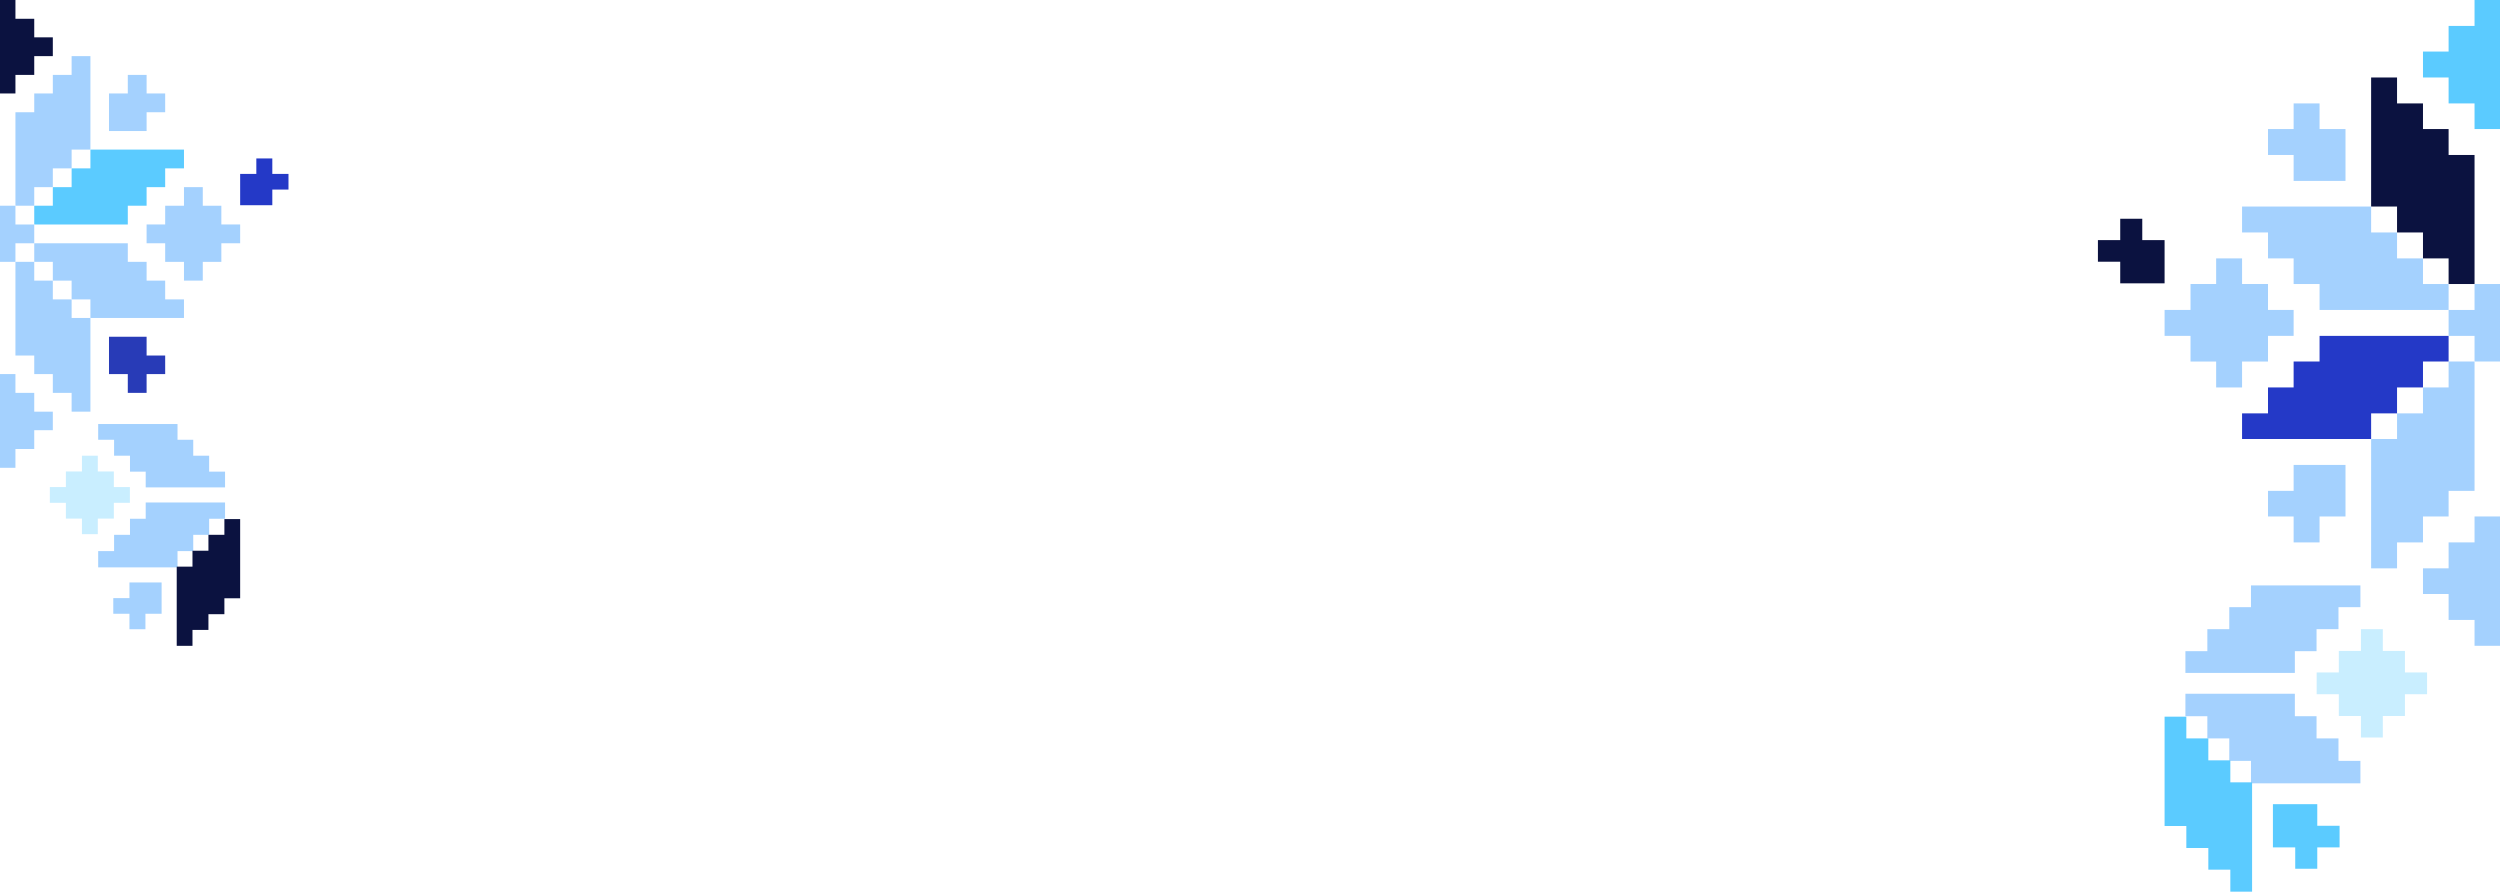 <?xml version="1.0" encoding="UTF-8"?> <svg xmlns="http://www.w3.org/2000/svg" width="1200" height="428" viewBox="0 0 1200 428" fill="none"><g clip-path="url(#clip0_2711_535)"><path d="M1150.58 111.582H1163.03V124.029H1175.33V136.33H1187.78V124.029V111.582V99.136V86.835V74.388H1175.33V61.941H1163.03V49.641H1150.58V37.194H1138.14V49.641V61.941V74.388V86.835V99.136H1150.58V111.582Z" fill="#0B1240"></path><path d="M1175.33 185.971H1163.03V198.418H1150.58V210.718H1138.14V223.165V235.612V247.912V260.359V272.806H1150.58V260.359H1163.03V247.912H1175.33V235.612H1187.78V223.165V210.718V198.418V185.971V173.524H1175.33V185.971Z" fill="#A4D1FE"></path><path d="M1163.03 136.33V124.029H1150.58V111.582H1138.14V99.136H1125.84H1113.39H1100.94H1088.64H1076.19V111.582H1088.64V124.029H1100.94V136.33H1113.39V148.777H1125.84H1138.14H1150.58H1163.03H1175.33V136.33H1163.03Z" fill="#A4D1FE"></path><path d="M1212.52 161.223V148.777H1200.22V136.33H1187.78V148.777H1175.33V161.223H1187.78V173.524H1200.22V161.223H1212.52Z" fill="#A4D1FE"></path><path d="M1100.94 86.835H1113.39H1125.84V74.388V61.941H1113.39V49.641H1100.94V61.941H1088.64V74.388H1100.94V86.835Z" fill="#A4D1FE"></path><path d="M1100.94 223.165V235.612H1088.64V247.912H1100.94V260.359H1113.39V247.912H1125.84V235.612V223.165H1113.39H1100.94Z" fill="#A4D1FE"></path><path d="M1150.58 198.418V185.971H1163.03V173.524H1175.33V161.223H1163.03H1150.58H1138.14H1125.84H1113.39V173.524H1100.94V185.971H1088.64V198.418H1076.19V210.718H1088.64H1100.94H1113.39H1125.84H1138.14V198.418H1150.58Z" fill="#2439C7"></path><path d="M1076.19 185.971V173.524H1088.64V161.223H1100.94V148.777H1088.64V136.33H1076.19V124.029H1063.75V136.33H1051.45V148.777H1039V161.223H1051.45V173.524H1063.75V185.971H1076.19Z" fill="#A4D1FE"></path><path d="M1212.52 260.359H1200.22V247.912H1187.78V260.359H1175.33V272.806H1163.03V285.106H1175.33V297.553H1187.78V310H1200.22V297.553H1212.52V285.106H1224.97V272.806H1212.52V260.359Z" fill="#A4D1FE"></path><path d="M1175.33 49.641H1187.78V61.941H1200.22V49.641H1212.52V37.194H1224.97V24.747H1212.52V12.447H1200.22V0H1187.78V12.447H1175.33V24.747H1163.03V37.194H1175.33V49.641Z" fill="#5BCBFF"></path></g><path d="M1059.53 343.782L1059.53 354.437L1070.06 354.437L1070.06 365.218L1080.47 365.218L1080.47 376L1091 376L1101.53 376L1111.94 376L1122.47 376L1133 376L1133 365.218L1122.47 365.218L1122.47 354.437L1111.94 354.437L1111.94 343.782L1101.53 343.782L1101.53 333L1091 333L1080.47 333L1070.06 333L1059.53 333L1049 333L1049 343.782L1059.53 343.782Z" fill="#A4D1FE"></path><path d="M1070.06 291.438L1070.06 302L1059.53 302L1059.53 312.562L1049 312.562L1049 323L1059.53 323L1070.06 323L1080.47 323L1091 323L1101.53 323L1101.53 312.562L1111.94 312.562L1111.94 302L1122.47 302L1122.47 291.438L1133 291.438L1133 281L1122.47 281L1111.94 281L1101.53 281L1091 281L1080.47 281L1080.47 291.438L1070.06 291.438Z" fill="#A4D1FE"></path><path d="M1091 406.748L1101.71 406.748L1101.71 417L1112.29 417L1112.29 406.748L1123 406.748L1123 396.374L1112.29 396.374L1112.29 386L1101.71 386L1091 386L1091 396.374L1091 406.748Z" fill="#5BCBFF"></path><path d="M1039 115.252L1028.29 115.252L1028.29 105L1017.71 105L1017.71 115.252L1007 115.252L1007 125.626L1017.71 125.626L1017.71 136L1028.29 136L1039 136L1039 125.626L1039 115.252Z" fill="#0B1240"></path><path d="M1070.56 364.969L1060 364.969L1060 354.422L1049.44 354.422L1049.44 344L1039 344L1039 354.422L1039 364.969L1039 375.516L1039 385.938L1039 396.484L1049.44 396.484L1049.44 407.031L1060 407.031L1060 417.453L1070.56 417.453L1070.56 428L1081 428L1081 417.453L1081 407.031L1081 396.484L1081 385.938L1081 375.516L1070.56 375.516L1070.56 364.969Z" fill="#5BCBFF"></path><path d="M1122.63 312.449L1122.63 322.775L1112 322.775L1112 333.225L1122.63 333.225L1122.63 343.674L1133.25 343.674L1133.25 354L1143.75 354L1143.75 343.674L1154.37 343.674L1154.37 333.225L1165 333.225L1165 322.775L1154.37 322.775L1154.37 312.449L1143.75 312.449L1143.75 302L1133.25 302L1133.25 312.449L1122.63 312.449Z" fill="#C9EEFF"></path><g clip-path="url(#clip1_2711_535)"><path d="M34.378 80.819H25.354V89.834H16.436V98.743H7.412V89.834V80.819V71.804V62.895V53.879H16.436V44.864H25.354V35.955H34.378V26.94H43.402V35.955V44.864V53.879V62.895V71.804H34.378V80.819Z" fill="#A4D1FE"></path><path d="M16.436 134.698H25.354V143.714H34.378V152.623H43.402V161.638V170.653V179.563V188.578V197.593H34.378V188.578H25.354V179.563H16.436V170.653H7.412V161.638V152.623V143.714V134.698V125.683H16.436V134.698Z" fill="#A4D1FE"></path><path d="M25.354 98.743V89.834H34.378V80.819H43.402V71.804H52.319H61.343H70.367H79.285H88.309V80.819H79.285V89.834H70.367V98.743H61.343V107.759H52.319H43.402H34.378H25.354H16.436V98.743H25.354Z" fill="#5BCBFF"></path><path d="M-10.53 116.774V107.759H-1.612V98.743H7.412V107.759H16.436V116.774H7.412V125.683H-1.612V116.774H-10.53Z" fill="#A4D1FE"></path><path d="M70.367 62.895H61.343H52.319V53.879V44.864H61.343V35.955H70.367V44.864H79.285V53.879H70.367V62.895Z" fill="#A4D1FE"></path><path d="M70.367 161.638V170.653H79.285V179.563H70.367V188.578H61.343V179.563H52.319V170.653V161.638H61.343H70.367Z" fill="#283BB7"></path><path d="M34.378 143.714V134.698H25.354V125.683H16.436V116.774H25.354H34.378H43.402H52.319H61.343V125.683H70.367V134.698H79.285V143.714H88.309V152.623H79.285H70.367H61.343H52.319H43.402V143.714H34.378Z" fill="#A4D1FE"></path><path d="M88.309 134.698V125.683H79.285V116.774H70.367V107.759H79.285V98.743H88.309V89.834H97.333V98.743H106.251V107.759H115.275V116.774H106.251V125.683H97.333V134.698H88.309Z" fill="#A4D1FE"></path><path d="M-10.53 188.578H-1.612V179.563H7.412V188.578H16.436V197.593H25.354V206.502H16.436V215.517H7.412V224.533H-1.612V215.517H-10.53V206.502H-19.554V197.593H-10.53V188.578Z" fill="#A4D1FE"></path><path d="M16.436 35.955H7.412V44.864H-1.612V35.955H-10.53V26.94H-19.554V17.924H-10.53V9.015H-1.612V0H7.412V9.015H16.436V17.924H25.354V26.94H16.436V35.955Z" fill="#0B1240"></path></g><path d="M100.39 249.001L100.39 256.718L92.755 256.718L92.755 264.527L85.21 264.527L85.21 272.336L77.575 272.336L69.94 272.336L62.395 272.336L54.76 272.336L47.125 272.336L47.125 264.527L54.76 264.527L54.76 256.718L62.395 256.718L62.395 249.001L69.94 249.001L69.94 241.192L77.575 241.192L85.21 241.192L92.755 241.192L100.39 241.192L108.025 241.192L108.025 249.001L100.39 249.001Z" fill="#A4D1FE"></path><path d="M92.755 211.088L92.755 218.738L100.39 218.738L100.39 226.388L108.025 226.388L108.025 233.949L100.39 233.949L92.755 233.949L85.21 233.949L77.575 233.949L69.94 233.949L69.94 226.388L62.395 226.388L62.395 218.738L54.76 218.738L54.76 211.088L47.125 211.088L47.125 203.528L54.76 203.528L62.395 203.528L69.94 203.528L77.575 203.528L85.21 203.528L85.21 211.088L92.755 211.088Z" fill="#A4D1FE"></path><path d="M77.575 294.607L69.811 294.607L69.811 302.033L62.139 302.033L62.139 294.607L54.375 294.607L54.375 287.093L62.139 287.093L62.139 279.579L69.811 279.579L77.575 279.579L77.575 287.093L77.575 294.607Z" fill="#A4D1FE"></path><path d="M115.275 83.477L123.039 83.477L123.039 76.051L130.711 76.051L130.711 83.477L138.475 83.477L138.475 90.991L130.711 90.991L130.711 98.505L123.039 98.505L115.275 98.505L115.275 90.991L115.275 83.477Z" fill="#2439C7"></path><path d="M92.392 264.347L100.05 264.347L100.05 256.708L107.707 256.708L107.707 249.159L115.275 249.159L115.275 256.708L115.275 264.347L115.275 271.986L115.275 279.535L115.275 287.173L107.707 287.173L107.707 294.812L100.05 294.812L100.05 302.361L92.392 302.361L92.392 310L84.825 310L84.825 302.361L84.825 294.812L84.825 287.173L84.825 279.535L84.825 271.986L92.392 271.986L92.392 264.347Z" fill="#0B1240"></path><path d="M54.647 226.307L54.647 233.786L62.35 233.786L62.35 241.354L54.647 241.354L54.647 248.923L46.944 248.923L46.944 256.402L39.331 256.402L39.331 248.923L31.628 248.923L31.628 241.354L23.925 241.354L23.925 233.786L31.628 233.786L31.628 226.307L39.331 226.307L39.331 218.738L46.944 218.738L46.944 226.307L54.647 226.307Z" fill="#C9EEFF"></path><defs><clipPath id="clip0_2711_535"><rect width="310" height="310" fill="white" transform="translate(1039)"></rect></clipPath><clipPath id="clip1_2711_535"><rect width="224.75" height="224.533" fill="white" transform="matrix(-1 0 0 1 115.275 0)"></rect></clipPath></defs></svg> 